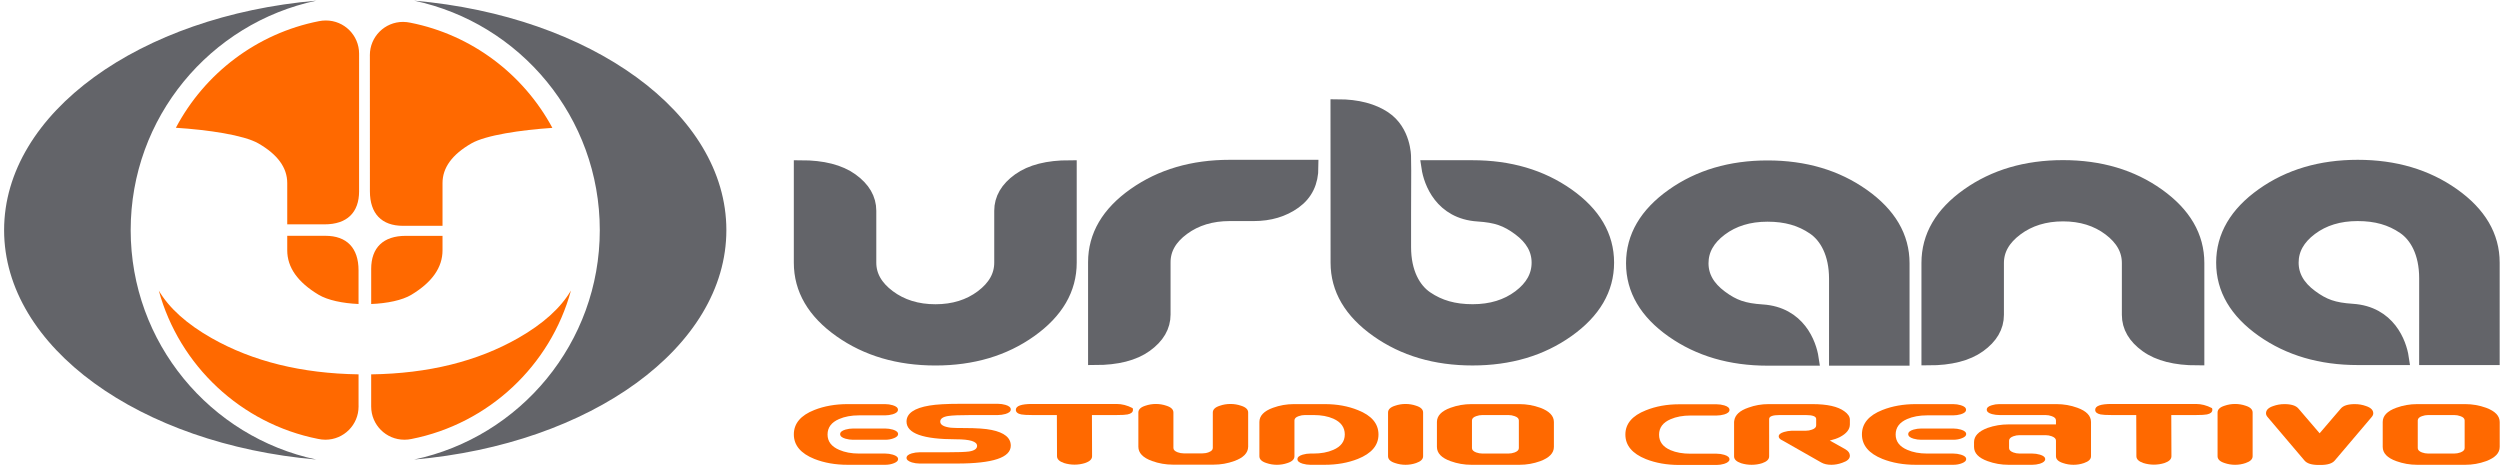 <?xml version="1.0" encoding="UTF-8"?>
<svg xmlns="http://www.w3.org/2000/svg" xmlns:xlink="http://www.w3.org/1999/xlink" width="595pt" height="111pt" viewBox="0 0 595 111" version="1.1">
<g id="surface1">
<path style=" stroke:none;fill-rule:nonzero;fill:rgb(100%,41.185%,0%);fill-opacity:1;" d="M 41.859 30.41 C 48.691 17.48 61.117 7.949 75.906 5.039 C 76.441 4.926 76.996 4.875 77.566 4.875 C 81.93 4.875 85.465 8.41 85.465 12.777 L 85.461 45.215 L 85.465 45.504 C 85.465 50.605 82.57 53.395 77.246 53.395 L 68.363 53.398 L 68.363 43.562 C 68.363 39.91 66.078 36.77 61.504 34.137 C 58.031 32.133 49.441 30.895 41.859 30.41 "/>
<path style=" stroke:none;fill-rule:nonzero;fill:rgb(100%,41.185%,0%);fill-opacity:1;" d="M 88.031 13.492 L 88.027 13.113 C 88.027 8.75 91.566 5.211 95.93 5.211 C 96.5 5.211 97.145 5.293 97.68 5.406 C 112.309 8.305 124.609 17.691 131.465 30.434 C 123.973 30.934 115.602 32.164 112.18 34.137 C 107.609 36.77 105.32 39.91 105.32 43.562 L 105.32 53.742 L 96.219 53.742 L 95.93 53.746 C 90.828 53.746 88.039 50.848 88.039 45.527 L 88.031 13.492 "/>
<path style=" stroke:none;fill-rule:evenodd;fill:rgb(100%,41.185%,0%);fill-opacity:1;" d="M 68.363 56.121 L 77.148 56.125 L 77.441 56.121 C 82.539 56.121 85.332 59.016 85.332 64.336 L 85.332 72.352 C 81.59 72.191 78.012 71.457 75.824 70.148 C 70.852 67.168 68.363 63.645 68.363 59.578 Z M 85.336 96.375 L 85.34 96.754 C 85.34 101.117 81.805 104.652 77.441 104.652 C 76.871 104.652 76.223 104.574 75.688 104.457 C 57.359 100.832 42.684 87.008 37.793 69.164 C 40.262 73.348 44.457 77.117 50.379 80.477 C 60.152 86.02 71.805 88.891 85.336 89.094 L 85.336 96.375 "/>
<path style=" stroke:none;fill-rule:evenodd;fill:rgb(100%,41.185%,0%);fill-opacity:1;" d="M 88.344 72.355 L 88.344 64.312 L 88.34 64.023 C 88.34 58.922 91.238 56.133 96.559 56.133 L 105.32 56.129 L 105.32 59.578 C 105.32 63.645 102.855 67.168 97.922 70.148 C 95.734 71.469 92.121 72.207 88.344 72.355 Z M 135.887 69.148 C 131.008 87.035 116.273 100.871 97.902 104.484 C 97.367 104.602 96.809 104.652 96.242 104.652 C 91.879 104.652 88.34 101.113 88.34 96.75 L 88.34 89.098 C 101.926 88.906 113.602 86.023 123.367 80.441 C 129.254 77.078 133.43 73.312 135.887 69.148 "/>
<path style=" stroke:none;fill-rule:nonzero;fill:rgb(38.818%,39.209%,41.185%);fill-opacity:1;" d="M 98.562 0.156 C 140.527 3.797 172.875 26.859 172.875 54.766 C 172.875 82.668 140.527 105.73 98.562 109.371 C 123.809 104.02 142.75 81.605 142.75 54.766 C 142.75 27.926 123.809 5.512 98.562 0.156 Z M 0.977 54.766 C 0.977 26.859 33.324 3.797 75.289 0.156 C 50.043 5.512 31.102 27.926 31.102 54.766 C 31.102 81.605 50.043 104.02 75.289 109.371 C 33.324 105.73 0.977 82.668 0.977 54.766 "/>
<path style=" stroke:none;fill-rule:nonzero;fill:rgb(38.818%,39.209%,41.185%);fill-opacity:1;" d="M 222.633 85.285 C 213.852 85.285 206.32 83.066 200.047 78.629 C 193.77 74.191 190.633 68.82 190.633 62.512 L 190.633 39.844 C 195.793 39.844 199.785 40.859 202.613 42.891 C 205.441 44.922 206.855 47.348 206.855 50.16 L 206.855 62.512 C 206.855 65.648 208.395 68.363 211.469 70.664 C 214.547 72.961 218.266 74.113 222.633 74.113 C 226.996 74.113 230.703 72.961 233.758 70.664 C 236.809 68.363 238.332 65.648 238.332 62.512 L 238.332 50.16 C 238.332 47.348 239.746 44.922 242.574 42.891 C 245.402 40.859 249.395 39.844 254.555 39.844 L 254.555 62.512 C 254.555 68.785 251.43 74.148 245.18 78.602 C 238.93 83.059 231.414 85.285 222.633 85.285 "/>
<path style="fill:none;stroke-width:34.071;stroke-linecap:butt;stroke-linejoin:miter;stroke:rgb(38.818%,39.209%,41.185%);stroke-opacity:1;stroke-miterlimit:3.864;" d="M 2226.328 257.148 C 2138.516 257.148 2063.203 279.336 2000.469 323.711 C 1937.695 368.086 1906.328 421.797 1906.328 484.883 L 1906.328 711.562 C 1957.93 711.562 1997.852 701.406 2026.133 681.094 C 2054.414 660.781 2068.555 636.523 2068.555 608.398 L 2068.555 484.883 C 2068.555 453.516 2083.945 426.367 2114.688 403.359 C 2145.469 380.391 2182.656 368.867 2226.328 368.867 C 2269.961 368.867 2307.031 380.391 2337.578 403.359 C 2368.086 426.367 2383.32 453.516 2383.32 484.883 L 2383.32 608.398 C 2383.32 636.523 2397.461 660.781 2425.742 681.094 C 2454.023 701.406 2493.945 711.562 2545.547 711.562 L 2545.547 484.883 C 2545.547 422.148 2514.297 368.516 2451.797 323.984 C 2389.297 279.414 2314.141 257.148 2226.328 257.148 Z M 2226.328 257.148 " transform="matrix(0.1,0,0,-0.1,0,111)"/>
<path style=" stroke:none;fill-rule:nonzero;fill:rgb(38.818%,39.209%,41.185%);fill-opacity:1;" d="M 308.07 48.023 C 305.391 49.949 302.164 50.91 298.395 50.91 L 292.664 50.91 C 288.301 50.91 284.578 52.043 281.504 54.305 C 278.426 56.57 276.891 59.27 276.891 62.406 L 276.891 74.859 C 276.891 77.676 275.477 80.098 272.648 82.133 C 269.82 84.164 265.824 85.18 260.664 85.18 L 260.664 62.406 C 260.664 56.133 263.805 50.785 270.078 46.367 C 276.355 41.949 283.883 39.738 292.664 39.738 L 312.086 39.738 C 312.086 43.336 310.746 46.098 308.07 48.023 "/>
<path style="fill:none;stroke-width:34.071;stroke-linecap:butt;stroke-linejoin:miter;stroke:rgb(38.818%,39.209%,41.185%);stroke-opacity:1;stroke-miterlimit:3.864;" d="M 3080.703 629.766 C 3053.906 610.508 3021.641 600.898 2983.945 600.898 L 2926.641 600.898 C 2883.008 600.898 2845.781 589.57 2815.039 566.953 C 2784.258 544.297 2768.906 517.305 2768.906 485.938 L 2768.906 361.406 C 2768.906 333.242 2754.766 309.023 2726.484 288.672 C 2698.203 268.359 2658.242 258.203 2606.641 258.203 L 2606.641 485.938 C 2606.641 548.672 2638.047 602.148 2700.781 646.328 C 2763.555 690.508 2838.828 712.617 2926.641 712.617 L 3120.859 712.617 C 3120.859 676.641 3107.461 649.023 3080.703 629.766 Z M 3080.703 629.766 " transform="matrix(0.1,0,0,-0.1,0,111)"/>
<path style=" stroke:none;fill-rule:nonzero;fill:rgb(38.818%,39.209%,41.185%);fill-opacity:1;" d="M 510.949 82.207 C 508.121 80.176 506.707 77.75 506.707 74.934 L 506.707 62.586 C 506.707 59.449 505.18 56.73 502.129 54.434 C 499.078 52.137 495.371 50.984 491.004 50.984 C 486.641 50.984 482.918 52.137 479.844 54.434 C 476.766 56.73 475.23 59.449 475.23 62.586 L 475.23 74.934 C 475.23 77.75 473.812 80.176 470.988 82.207 C 468.16 84.238 464.164 85.254 459.008 85.254 L 459.008 62.586 C 459.008 56.277 462.145 50.906 468.422 46.469 C 474.695 42.031 482.223 39.812 491.004 39.812 C 499.785 39.812 507.301 42.039 513.551 46.496 C 519.805 50.949 522.93 56.312 522.93 62.586 L 522.93 85.254 C 517.77 85.254 513.773 84.238 510.949 82.207 "/>
<path style="fill:none;stroke-width:34.071;stroke-linecap:butt;stroke-linejoin:miter;stroke:rgb(38.818%,39.209%,41.185%);stroke-opacity:1;stroke-miterlimit:3.864;" d="M 5109.492 287.93 C 5081.211 308.242 5067.07 332.5 5067.07 360.664 L 5067.07 484.141 C 5067.07 515.508 5051.797 542.695 5021.289 565.664 C 4990.781 588.633 4953.711 600.156 4910.039 600.156 C 4866.406 600.156 4829.18 588.633 4798.438 565.664 C 4767.656 542.695 4752.305 515.508 4752.305 484.141 L 4752.305 360.664 C 4752.305 332.5 4738.125 308.242 4709.883 287.93 C 4681.602 267.617 4641.641 257.461 4590.078 257.461 L 4590.078 484.141 C 4590.078 547.227 4621.445 600.938 4684.219 645.312 C 4746.953 689.688 4822.227 711.875 4910.039 711.875 C 4997.852 711.875 5073.008 689.609 5135.508 645.039 C 5198.047 600.508 5229.297 546.875 5229.297 484.141 L 5229.297 257.461 C 5177.695 257.461 5137.734 267.617 5109.492 287.93 Z M 5109.492 287.93 " transform="matrix(0.1,0,0,-0.1,0,111)"/>
<path style=" stroke:none;fill-rule:nonzero;fill:rgb(38.818%,39.209%,41.185%);fill-opacity:1;" d="M 420.699 85.328 C 411.918 85.328 404.391 83.117 398.113 78.699 C 391.84 74.281 388.699 68.934 388.699 62.66 C 388.699 56.391 391.84 51.023 398.113 46.57 C 404.391 42.113 411.918 39.887 420.699 39.887 C 429.48 39.887 437.02 42.113 443.32 46.57 C 449.621 51.023 452.77 56.391 452.77 62.66 L 452.77 85.328 L 437.012 85.328 L 437.016 74.156 L 437.016 66.363 C 437.016 60.219 434.68 56.207 431.746 54.199 C 428.617 52.059 425.086 51.059 420.66 51.059 C 416.234 51.059 412.508 52.203 409.473 54.48 C 406.438 56.762 404.922 59.488 404.922 62.66 C 404.922 65.797 406.453 68.496 409.512 70.762 C 412.566 73.023 414.965 73.863 419.426 74.156 C 428.047 74.719 430.625 81.848 431.148 85.328 L 420.699 85.328 "/>
<path style="fill:none;stroke-width:34.071;stroke-linecap:butt;stroke-linejoin:miter;stroke:rgb(38.818%,39.209%,41.185%);stroke-opacity:1;stroke-miterlimit:3.864;" d="M 4206.992 256.719 C 4119.18 256.719 4043.906 278.828 3981.133 323.008 C 3918.398 367.188 3886.992 420.664 3886.992 483.398 C 3886.992 546.094 3918.398 599.766 3981.133 644.297 C 4043.906 688.867 4119.18 711.133 4206.992 711.133 C 4294.805 711.133 4370.195 688.867 4433.203 644.297 C 4496.211 599.766 4527.695 546.094 4527.695 483.398 L 4527.695 256.719 L 4370.117 256.719 L 4370.156 368.438 L 4370.156 446.367 C 4370.156 507.812 4346.797 547.93 4317.461 568.008 C 4286.172 589.414 4250.859 599.414 4206.602 599.414 C 4162.344 599.414 4125.078 587.969 4094.727 565.195 C 4064.375 542.383 4049.219 515.117 4049.219 483.398 C 4049.219 452.031 4064.531 425.039 4095.117 402.383 C 4125.664 379.766 4149.648 371.367 4194.258 368.438 C 4280.469 362.812 4306.25 291.523 4311.484 256.719 Z M 4206.992 256.719 " transform="matrix(0.1,0,0,-0.1,0,111)"/>
<path style=" stroke:none;fill-rule:nonzero;fill:rgb(38.818%,39.209%,41.185%);fill-opacity:1;" d="M 561.145 85.18 C 552.367 85.18 544.836 82.969 538.562 78.551 C 532.285 74.129 529.148 68.785 529.148 62.512 C 529.148 56.238 532.285 50.875 538.562 46.418 C 544.836 41.965 552.367 39.738 561.145 39.738 C 569.93 39.738 577.469 41.965 583.77 46.418 C 590.07 50.875 593.219 56.238 593.219 62.512 L 593.219 85.18 L 577.461 85.18 L 577.465 74.004 L 577.465 66.215 C 577.465 60.066 575.129 56.055 572.195 54.051 C 569.062 51.906 565.535 50.91 561.109 50.91 C 556.684 50.91 552.953 52.051 549.922 54.332 C 546.887 56.613 545.371 59.34 545.371 62.512 C 545.371 65.648 546.898 68.348 549.957 70.609 C 553.016 72.875 555.414 73.715 559.875 74.004 C 568.492 74.57 571.074 81.699 571.598 85.18 L 561.145 85.18 "/>
<path style="fill:none;stroke-width:29.313;stroke-linecap:butt;stroke-linejoin:miter;stroke:rgb(38.818%,39.209%,41.185%);stroke-opacity:1;stroke-miterlimit:3.864;" d="M 5611.445 258.203 C 5523.672 258.203 5448.359 280.312 5385.625 324.492 C 5322.852 368.711 5291.484 422.148 5291.484 484.883 C 5291.484 547.617 5322.852 601.25 5385.625 645.82 C 5448.359 690.352 5523.672 712.617 5611.445 712.617 C 5699.297 712.617 5774.688 690.352 5837.695 645.82 C 5900.703 601.25 5932.188 547.617 5932.188 484.883 L 5932.188 258.203 L 5774.609 258.203 L 5774.648 369.961 L 5774.648 447.852 C 5774.648 509.336 5751.289 549.453 5721.953 569.492 C 5690.625 590.938 5655.352 600.898 5611.094 600.898 C 5566.836 600.898 5529.531 589.492 5499.219 566.68 C 5468.867 543.867 5453.711 516.602 5453.711 484.883 C 5453.711 453.516 5468.984 426.523 5499.57 403.906 C 5530.156 381.25 5554.141 372.852 5598.75 369.961 C 5684.922 364.297 5710.742 293.008 5715.977 258.203 Z M 5611.445 258.203 " transform="matrix(0.1,0,0,-0.1,0,111)"/>
<path style="fill:none;stroke-width:34.071;stroke-linecap:butt;stroke-linejoin:miter;stroke:rgb(38.818%,39.209%,41.185%);stroke-opacity:1;stroke-miterlimit:3.864;" d="M 5611.445 258.203 C 5523.672 258.203 5448.359 280.312 5385.625 324.492 C 5322.852 368.711 5291.484 422.148 5291.484 484.883 C 5291.484 547.617 5322.852 601.25 5385.625 645.82 C 5448.359 690.352 5523.672 712.617 5611.445 712.617 C 5699.297 712.617 5774.688 690.352 5837.695 645.82 C 5900.703 601.25 5932.188 547.617 5932.188 484.883 L 5932.188 258.203 L 5774.609 258.203 L 5774.648 369.961 L 5774.648 447.852 C 5774.648 509.336 5751.289 549.453 5721.953 569.492 C 5690.625 590.938 5655.352 600.898 5611.094 600.898 C 5566.836 600.898 5529.531 589.492 5499.219 566.68 C 5468.867 543.867 5453.711 516.602 5453.711 484.883 C 5453.711 453.516 5468.984 426.523 5499.57 403.906 C 5530.156 381.25 5554.141 372.852 5598.75 369.961 C 5684.922 364.297 5710.742 293.008 5715.977 258.203 Z M 5611.445 258.203 " transform="matrix(0.1,0,0,-0.1,0,111)"/>
<path style=" stroke:none;fill-rule:nonzero;fill:rgb(38.818%,39.209%,41.185%);fill-opacity:1;" d="M 334.164 40.688 L 334.133 51.008 L 334.133 58.801 C 334.133 64.949 336.473 68.957 339.402 70.965 C 342.535 73.105 346.062 74.105 350.488 74.105 C 354.914 74.105 358.645 72.965 361.68 70.684 C 364.711 68.402 366.227 65.676 366.227 62.504 C 366.227 59.367 364.699 56.668 361.641 54.402 C 358.582 52.141 356.188 51.301 351.723 51.008 C 343.105 50.445 340.523 43.316 340.004 39.836 L 350.453 39.836 C 359.234 39.836 366.762 42.047 373.035 46.465 C 379.312 50.887 382.449 56.23 382.449 62.504 C 382.449 68.777 379.312 74.141 373.035 78.594 C 366.762 83.051 359.234 85.277 350.453 85.277 C 341.672 85.277 334.129 83.051 327.828 78.594 C 321.531 74.141 318.379 68.777 318.379 62.504 L 318.371 40.688 L 318.359 25.328 C 323.137 25.328 326.77 26.363 329.449 28.152 C 334.113 31.258 334.121 37.215 334.121 37.215 L 334.164 40.688 "/>
<path style="fill:none;stroke-width:34.071;stroke-linecap:butt;stroke-linejoin:miter;stroke:rgb(38.818%,39.209%,41.185%);stroke-opacity:1;stroke-miterlimit:3.864;" d="M 3341.641 703.125 L 3341.328 599.922 L 3341.328 521.992 C 3341.328 460.508 3364.727 420.43 3394.023 400.352 C 3425.352 378.945 3460.625 368.945 3504.883 368.945 C 3549.141 368.945 3586.445 380.352 3616.797 403.164 C 3647.109 425.977 3662.266 453.242 3662.266 484.961 C 3662.266 516.328 3646.992 543.32 3616.406 565.977 C 3585.82 588.594 3561.875 596.992 3517.227 599.922 C 3431.055 605.547 3405.234 676.836 3400.039 711.641 L 3504.531 711.641 C 3592.344 711.641 3667.617 689.531 3730.352 645.352 C 3793.125 601.133 3824.492 547.695 3824.492 484.961 C 3824.492 422.227 3793.125 368.594 3730.352 324.062 C 3667.617 279.492 3592.344 257.227 3504.531 257.227 C 3416.719 257.227 3341.289 279.492 3278.281 324.062 C 3215.312 368.594 3183.789 422.227 3183.789 484.961 L 3183.711 703.125 L 3183.594 856.719 C 3231.367 856.719 3267.695 846.367 3294.492 828.477 C 3341.133 797.422 3341.211 737.852 3341.211 737.852 Z M 3341.641 703.125 " transform="matrix(0.1,0,0,-0.1,0,111)"/>
<path style=" stroke:none;fill-rule:evenodd;fill:rgb(100%,41.185%,0%);fill-opacity:1;" d="M 212.785 104.273 C 212.145 104.535 211.441 104.664 210.684 104.664 L 203.02 104.664 C 202.422 104.664 201.816 104.578 201.199 104.402 C 200.367 104.156 199.953 103.797 199.953 103.324 C 199.953 102.855 200.367 102.496 201.199 102.246 C 201.816 102.074 202.422 101.988 203.02 101.988 L 210.684 101.988 C 211.277 101.988 211.883 102.074 212.5 102.246 C 213.332 102.496 213.746 102.855 213.746 103.324 C 213.746 103.699 213.426 104.012 212.785 104.273 Z M 212.785 110.23 C 212.145 110.492 211.441 110.621 210.684 110.621 L 201.734 110.621 C 198.812 110.621 196.172 110.156 193.82 109.227 C 190.562 107.918 188.934 105.973 188.934 103.383 C 188.934 100.793 190.562 98.855 193.82 97.574 C 196.172 96.645 198.812 96.18 201.734 96.18 L 210.648 96.18 C 211.266 96.18 211.871 96.266 212.465 96.441 C 213.297 96.688 213.715 97.047 213.715 97.52 C 213.715 97.988 213.297 98.348 212.465 98.598 C 211.848 98.77 211.242 98.855 210.648 98.855 L 204.441 98.855 C 202.613 98.855 201.031 99.148 199.703 99.73 C 197.871 100.52 196.957 101.746 196.957 103.418 C 196.957 105.066 197.883 106.285 199.738 107.07 C 201.066 107.652 202.637 107.945 204.441 107.945 L 210.684 107.945 C 211.277 107.945 211.883 108.031 212.5 108.207 C 213.332 108.453 213.746 108.812 213.746 109.281 C 213.746 109.656 213.426 109.973 212.785 110.23 "/>
<path style=" stroke:none;fill-rule:nonzero;fill:rgb(100%,41.185%,0%);fill-opacity:1;" d="M 215.754 100.328 C 215.754 98.395 217.574 97.121 221.219 96.52 C 222.836 96.242 225.289 96.105 228.57 96.105 L 237.496 96.105 C 238.117 96.105 238.723 96.191 239.32 96.363 C 240.152 96.613 240.566 96.973 240.566 97.445 C 240.566 97.914 240.152 98.273 239.316 98.523 C 238.699 98.695 238.09 98.781 237.496 98.781 L 231.277 98.781 C 228.469 98.781 226.586 98.859 225.633 99.012 C 224.395 99.215 223.777 99.66 223.777 100.348 C 223.777 101.109 224.621 101.594 226.309 101.797 C 226.828 101.848 227.898 101.875 229.516 101.875 C 232.391 101.875 234.555 102.023 236.004 102.328 C 239.047 102.953 240.566 104.199 240.566 106.059 C 240.566 108.898 236.301 110.32 227.77 110.32 L 218.82 110.32 C 218.25 110.32 217.656 110.234 217.039 110.059 C 216.184 109.789 215.754 109.426 215.754 108.98 C 215.754 108.512 216.172 108.152 217.004 107.902 C 217.621 107.73 218.227 107.645 218.82 107.645 L 225.059 107.645 C 227.91 107.645 229.777 107.578 230.656 107.453 C 231.918 107.25 232.547 106.805 232.547 106.117 C 232.547 105.074 230.871 104.551 227.52 104.551 C 219.676 104.551 215.754 103.145 215.754 100.328 "/>
<path style=" stroke:none;fill-rule:nonzero;fill:rgb(100%,41.185%,0%);fill-opacity:1;" d="M 251.57 108.586 C 251.57 109.289 252.129 109.828 253.246 110.207 C 254.055 110.457 254.887 110.586 255.742 110.586 C 256.598 110.586 257.43 110.457 258.238 110.207 C 259.355 109.828 259.914 109.289 259.914 108.586 L 259.879 98.781 L 265.762 98.781 C 267.02 98.781 267.887 98.73 268.363 98.633 C 269.219 98.457 269.645 98.09 269.645 97.539 C 269.645 97.312 269.609 97.172 269.539 97.121 C 268.281 96.469 267.02 96.145 265.762 96.145 L 245.652 96.145 C 243.062 96.145 241.77 96.609 241.77 97.539 C 241.77 98.09 242.195 98.457 243.051 98.633 C 243.527 98.73 244.395 98.781 245.652 98.781 L 251.535 98.781 L 251.57 108.586 "/>
<path style=" stroke:none;fill-rule:nonzero;fill:rgb(100%,41.185%,0%);fill-opacity:1;" d="M 297.062 101.648 L 297.062 106.324 C 297.039 107.805 295.941 108.938 293.773 109.719 C 292.199 110.297 290.555 110.586 288.84 110.586 L 279.152 110.586 C 277.438 110.586 275.781 110.297 274.184 109.719 C 272.016 108.938 270.93 107.805 270.93 106.324 L 270.93 98.18 C 270.93 97.449 271.488 96.91 272.605 96.559 C 273.414 96.281 274.246 96.145 275.102 96.145 C 275.957 96.145 276.789 96.281 277.598 96.559 C 278.715 96.91 279.273 97.453 279.273 98.184 L 279.273 106.621 C 279.273 107.051 279.605 107.391 280.27 107.641 C 280.746 107.82 281.246 107.906 281.77 107.906 L 286.152 107.906 C 286.676 107.906 287.176 107.82 287.648 107.641 C 288.316 107.391 288.648 107.051 288.648 106.621 L 288.648 98.184 C 288.648 97.453 289.211 96.91 290.34 96.559 C 291.129 96.281 291.969 96.145 292.855 96.145 C 293.719 96.145 294.559 96.281 295.371 96.559 C 296.5 96.91 297.062 97.449 297.062 98.18 L 297.062 101.648 "/>
<path style=" stroke:none;fill-rule:nonzero;fill:rgb(100%,41.185%,0%);fill-opacity:1;" d="M 315.281 110.621 L 311.855 110.621 C 311.262 110.621 310.656 110.535 310.039 110.359 C 309.207 110.113 308.789 109.754 308.789 109.281 C 308.789 108.812 309.207 108.453 310.039 108.207 C 310.656 108.031 311.262 107.945 311.855 107.945 L 312.57 107.945 C 314.398 107.945 315.98 107.656 317.312 107.074 C 319.141 106.293 320.059 105.066 320.059 103.402 C 320.059 101.711 319.152 100.461 317.348 99.652 C 316.039 99.074 314.473 98.781 312.641 98.781 L 310.574 98.781 C 310.051 98.781 309.551 98.871 309.078 99.047 C 308.41 99.273 308.078 99.613 308.078 100.062 L 308.078 108.586 C 308.078 109.312 307.52 109.855 306.402 110.207 C 305.594 110.484 304.762 110.621 303.906 110.621 C 303.051 110.621 302.219 110.484 301.41 110.207 C 300.297 109.855 299.734 109.312 299.734 108.586 L 299.734 100.441 C 299.734 98.957 300.816 97.828 302.98 97.047 C 304.574 96.469 306.227 96.18 307.938 96.18 L 315.316 96.18 C 318.215 96.18 320.844 96.656 323.195 97.613 C 326.449 98.895 328.078 100.832 328.078 103.418 C 328.078 105.984 326.438 107.918 323.16 109.227 C 320.805 110.156 318.18 110.621 315.281 110.621 "/>
<path style=" stroke:none;fill-rule:nonzero;fill:rgb(100%,41.185%,0%);fill-opacity:1;" d="M 334.527 110.621 C 333.672 110.621 332.84 110.484 332.031 110.207 C 330.914 109.855 330.355 109.312 330.355 108.586 L 330.355 98.18 C 330.355 97.449 330.914 96.91 332.031 96.559 C 332.84 96.281 333.672 96.145 334.527 96.145 C 335.383 96.145 336.215 96.281 337.023 96.559 C 338.141 96.91 338.699 97.449 338.699 98.18 L 338.699 108.586 C 338.699 109.289 338.141 109.828 337.023 110.207 C 336.215 110.484 335.383 110.621 334.527 110.621 "/>
<path style=" stroke:none;fill-rule:evenodd;fill:rgb(100%,41.185%,0%);fill-opacity:1;" d="M 361.633 110.621 L 350.188 110.621 C 348.477 110.621 346.824 110.332 345.23 109.754 C 343.07 108.977 341.988 107.844 341.988 106.359 L 341.988 100.441 C 341.988 98.957 343.07 97.828 345.23 97.047 C 346.824 96.469 348.477 96.18 350.188 96.18 L 361.633 96.18 C 363.316 96.18 364.969 96.469 366.586 97.047 C 368.75 97.852 369.828 98.984 369.828 100.441 L 369.828 106.359 C 369.828 107.82 368.75 108.949 366.586 109.754 C 364.992 110.332 363.344 110.621 361.633 110.621 Z M 361.488 100.07 C 361.488 99.613 361.156 99.273 360.488 99.047 C 360.016 98.871 359.516 98.781 358.992 98.781 L 352.824 98.781 C 352.301 98.781 351.805 98.871 351.328 99.047 C 350.664 99.273 350.328 99.613 350.328 100.07 L 350.328 106.656 C 350.328 107.086 350.664 107.426 351.328 107.68 C 351.805 107.855 352.301 107.945 352.824 107.945 L 358.992 107.945 C 359.516 107.945 360.016 107.855 360.488 107.68 C 361.156 107.426 361.488 107.086 361.488 106.656 L 361.488 100.07 "/>
<path style=" stroke:none;fill-rule:nonzero;fill:rgb(100%,41.185%,0%);fill-opacity:1;" d="M 408.551 110.66 L 399.637 110.66 C 396.715 110.66 394.074 110.195 391.723 109.266 C 388.465 107.957 386.84 106.008 386.84 103.418 C 386.84 100.855 388.465 98.934 391.723 97.652 C 394.098 96.695 396.727 96.219 399.602 96.219 L 408.551 96.219 C 409.168 96.219 409.773 96.305 410.367 96.477 C 411.199 96.727 411.617 97.086 411.617 97.555 C 411.617 98.027 411.199 98.387 410.367 98.637 C 409.75 98.809 409.145 98.895 408.551 98.895 L 402.348 98.895 C 400.516 98.895 398.938 99.188 397.605 99.77 C 395.773 100.555 394.859 101.785 394.859 103.457 C 394.859 105.133 395.773 106.359 397.605 107.145 C 398.91 107.703 400.492 107.98 402.348 107.98 L 408.586 107.98 C 409.203 107.98 409.797 108.07 410.367 108.242 C 411.199 108.492 411.617 108.852 411.617 109.32 C 411.617 109.766 411.188 110.125 410.332 110.398 C 409.738 110.574 409.145 110.66 408.551 110.66 "/>
<path style=" stroke:none;fill-rule:nonzero;fill:rgb(100%,41.185%,0%);fill-opacity:1;" d="M 423.336 103.867 C 423.336 103.418 423.75 103.066 424.578 102.816 C 425.172 102.641 425.773 102.539 426.391 102.516 L 429.762 102.516 C 430.285 102.516 430.781 102.426 431.254 102.25 C 431.918 102.023 432.25 101.688 432.25 101.234 L 432.25 99.723 C 432.25 99.098 431.414 98.781 429.746 98.781 L 423.559 98.781 C 421.891 98.781 421.055 99.098 421.055 99.723 L 421.055 108.625 C 421.055 109.328 420.496 109.867 419.379 110.246 C 418.594 110.496 417.762 110.621 416.883 110.621 C 416.027 110.621 415.195 110.496 414.387 110.246 C 413.27 109.867 412.711 109.328 412.711 108.625 L 412.711 100.441 C 412.711 100.414 412.723 100.316 412.746 100.141 C 412.938 98.758 414.066 97.715 416.137 97.012 C 417.656 96.457 419.246 96.18 420.91 96.18 L 431.355 96.18 C 434.875 96.18 437.406 96.746 438.949 97.879 C 439.828 98.504 440.27 99.172 440.27 99.875 L 440.27 101.008 C 440.27 102.188 439.473 103.191 437.883 104.023 C 437.238 104.348 436.445 104.625 435.492 104.852 L 439.199 106.926 C 439.914 107.348 440.27 107.859 440.27 108.457 C 440.27 109.18 439.672 109.738 438.473 110.137 C 437.578 110.461 436.711 110.621 435.867 110.621 C 434.902 110.621 434.105 110.441 433.469 110.078 L 424.266 104.844 C 423.645 104.57 423.336 104.242 423.336 103.867 "/>
<path style=" stroke:none;fill-rule:evenodd;fill:rgb(100%,41.185%,0%);fill-opacity:1;" d="M 466.992 104.273 C 466.352 104.535 465.648 104.664 464.891 104.664 L 457.223 104.664 C 456.629 104.664 456.023 104.578 455.406 104.402 C 454.574 104.156 454.156 103.797 454.156 103.324 C 454.156 102.855 454.574 102.496 455.406 102.246 C 456.023 102.074 456.629 101.988 457.223 101.988 L 464.891 101.988 C 465.484 101.988 466.09 102.074 466.707 102.246 C 467.539 102.496 467.953 102.855 467.953 103.324 C 467.953 103.699 467.633 104.012 466.992 104.273 Z M 466.992 110.23 C 466.352 110.492 465.648 110.621 464.891 110.621 L 455.941 110.621 C 453.016 110.621 450.379 110.156 448.023 109.227 C 444.77 107.918 443.141 105.973 443.141 103.383 C 443.141 100.793 444.77 98.855 448.023 97.574 C 450.379 96.645 453.016 96.18 455.941 96.18 L 464.852 96.18 C 465.473 96.18 466.078 96.266 466.672 96.441 C 467.504 96.688 467.918 97.047 467.918 97.52 C 467.918 97.988 467.504 98.348 466.672 98.598 C 466.055 98.77 465.445 98.855 464.852 98.855 L 458.648 98.855 C 456.82 98.855 455.238 99.148 453.906 99.73 C 452.078 100.52 451.164 101.746 451.164 103.418 C 451.164 105.066 452.09 106.285 453.945 107.07 C 455.273 107.652 456.844 107.945 458.648 107.945 L 464.891 107.945 C 465.484 107.945 466.09 108.031 466.707 108.207 C 467.539 108.453 467.953 108.812 467.953 109.281 C 467.953 109.656 467.633 109.973 466.992 110.23 "/>
<path style=" stroke:none;fill-rule:nonzero;fill:rgb(100%,41.185%,0%);fill-opacity:1;" d="M 489.32 101.008 L 489.32 100.062 C 489.32 99.613 488.988 99.273 488.32 99.047 C 487.848 98.871 487.348 98.781 486.824 98.781 L 475.879 98.781 C 475.262 98.781 474.668 98.707 474.098 98.555 C 473.266 98.328 472.848 97.977 472.848 97.5 C 472.848 97.023 473.254 96.672 474.062 96.445 C 474.609 96.27 475.191 96.18 475.809 96.18 L 489.461 96.18 C 491.172 96.18 492.824 96.469 494.418 97.047 C 496.578 97.828 497.66 98.957 497.66 100.441 L 497.66 108.586 C 497.66 109.289 497.105 109.828 495.984 110.207 C 495.18 110.484 494.348 110.621 493.492 110.621 C 492.637 110.621 491.805 110.484 490.996 110.207 C 489.879 109.855 489.32 109.312 489.32 108.586 L 489.32 104.852 C 489.32 104.426 488.988 104.086 488.32 103.836 C 487.848 103.66 487.348 103.57 486.824 103.57 L 480.656 103.57 C 480.133 103.57 479.637 103.66 479.16 103.836 C 478.492 104.09 478.16 104.434 478.16 104.863 L 478.16 106.652 C 478.16 107.082 478.492 107.426 479.16 107.68 C 479.637 107.855 480.133 107.945 480.656 107.945 L 483.688 107.945 C 484.281 107.945 484.887 108.031 485.504 108.207 C 486.336 108.453 486.754 108.812 486.754 109.281 C 486.754 109.73 486.336 110.09 485.504 110.359 C 484.887 110.535 484.281 110.621 483.688 110.621 L 478.02 110.621 C 476.309 110.621 474.656 110.332 473.062 109.754 C 470.898 108.977 469.82 107.844 469.82 106.359 L 469.82 105.23 C 469.82 103.773 470.898 102.641 473.062 101.836 C 474.656 101.281 476.309 101.008 478.02 101.008 L 489.32 101.008 "/>
<path style=" stroke:none;fill-rule:nonzero;fill:rgb(100%,41.185%,0%);fill-opacity:1;" d="M 508.461 108.586 C 508.461 109.289 509.02 109.828 510.137 110.207 C 510.945 110.457 511.773 110.586 512.633 110.586 C 513.488 110.586 514.32 110.457 515.129 110.207 C 516.242 109.828 516.801 109.289 516.801 108.586 L 516.766 98.781 L 522.648 98.781 C 523.91 98.781 524.777 98.73 525.254 98.633 C 526.105 98.457 526.535 98.09 526.535 97.539 C 526.535 97.312 526.5 97.172 526.43 97.121 C 525.168 96.469 523.91 96.145 522.648 96.145 L 502.543 96.145 C 499.949 96.145 498.656 96.609 498.656 97.539 C 498.656 98.09 499.086 98.457 499.938 98.633 C 500.414 98.73 501.281 98.781 502.543 98.781 L 508.426 98.781 L 508.461 108.586 "/>
<path style=" stroke:none;fill-rule:nonzero;fill:rgb(100%,41.185%,0%);fill-opacity:1;" d="M 531.953 110.621 C 531.098 110.621 530.266 110.484 529.461 110.207 C 528.34 109.855 527.781 109.312 527.781 108.586 L 527.781 98.18 C 527.781 97.449 528.34 96.91 529.461 96.559 C 530.266 96.281 531.098 96.145 531.953 96.145 C 532.809 96.145 533.641 96.281 534.449 96.559 C 535.566 96.91 536.125 97.449 536.125 98.18 L 536.125 108.586 C 536.125 109.289 535.566 109.828 534.449 110.207 C 533.641 110.484 532.809 110.621 531.953 110.621 "/>
<path style=" stroke:none;fill-rule:nonzero;fill:rgb(100%,41.185%,0%);fill-opacity:1;" d="M 551.82 110.66 C 550.18 110.66 549.062 110.309 548.469 109.605 L 539.699 99.273 C 539.438 98.973 539.309 98.668 539.309 98.367 C 539.309 97.59 539.891 97.012 541.051 96.633 C 541.883 96.332 542.762 96.18 543.688 96.18 C 545.324 96.18 546.441 96.535 547.035 97.246 L 552.07 103.121 L 557.105 97.246 C 557.699 96.535 558.816 96.18 560.453 96.18 C 561.379 96.18 562.258 96.332 563.09 96.633 C 564.254 97.012 564.836 97.59 564.836 98.367 C 564.836 98.668 564.703 98.969 564.441 99.273 L 555.672 109.602 C 555.078 110.309 553.961 110.66 552.32 110.66 L 551.82 110.66 "/>
<path style=" stroke:none;fill-rule:evenodd;fill:rgb(100%,41.185%,0%);fill-opacity:1;" d="M 586.727 110.621 L 575.285 110.621 C 573.574 110.621 571.922 110.332 570.328 109.754 C 568.164 108.977 567.086 107.844 567.086 106.359 L 567.086 100.441 C 567.086 98.957 568.164 97.828 570.328 97.047 C 571.922 96.469 573.574 96.18 575.285 96.18 L 586.727 96.18 C 588.414 96.18 590.066 96.469 591.684 97.047 C 593.848 97.852 594.93 98.984 594.93 100.441 L 594.93 106.359 C 594.93 107.82 593.848 108.949 591.684 109.754 C 590.09 110.332 588.438 110.621 586.727 110.621 Z M 586.586 100.07 C 586.586 99.613 586.254 99.273 585.586 99.047 C 585.113 98.871 584.613 98.781 584.09 98.781 L 577.922 98.781 C 577.398 98.781 576.898 98.871 576.426 99.047 C 575.762 99.273 575.426 99.613 575.426 100.07 L 575.426 106.656 C 575.426 107.086 575.762 107.426 576.426 107.68 C 576.898 107.855 577.398 107.945 577.922 107.945 L 584.09 107.945 C 584.613 107.945 585.113 107.855 585.586 107.68 C 586.254 107.426 586.586 107.086 586.586 106.656 L 586.586 100.07 "/>
</g>
</svg>
